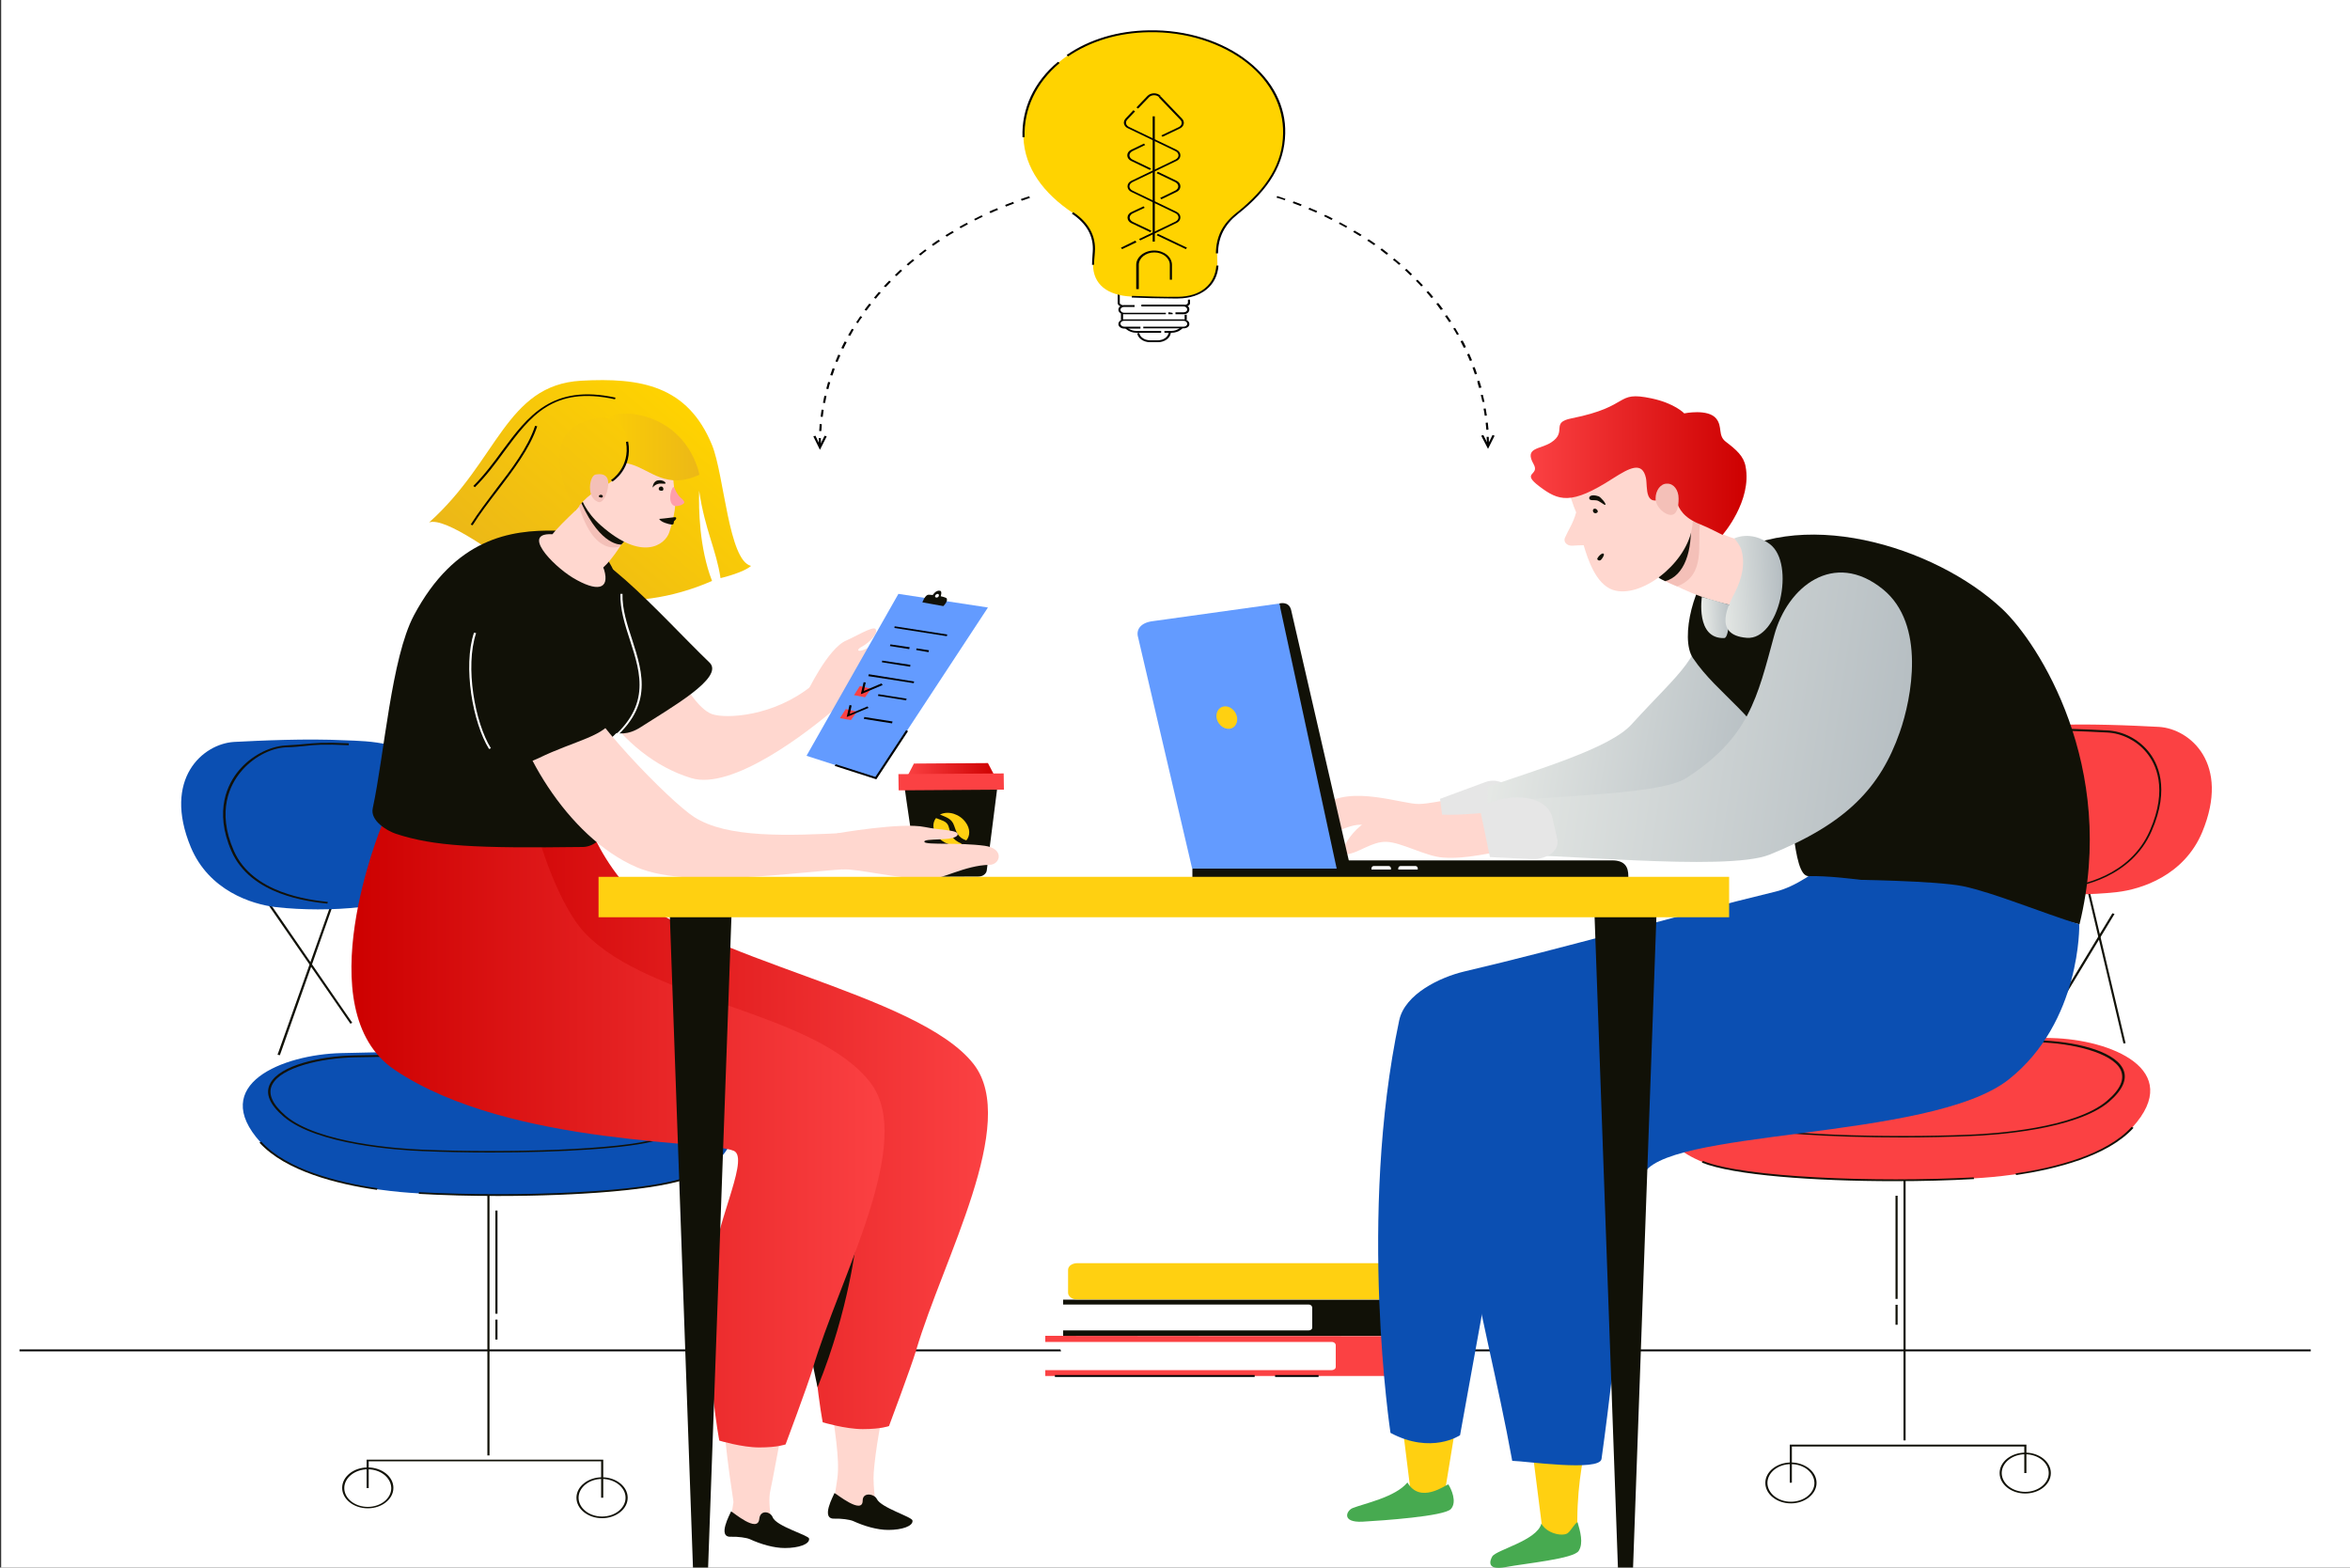 <?xml version="1.0" encoding="utf-8"?>
<!-- Generator: Adobe Illustrator 27.1.0, SVG Export Plug-In . SVG Version: 6.00 Build 0)  -->
<svg version="1.1" id="Capa_1" xmlns="http://www.w3.org/2000/svg" xmlns:xlink="http://www.w3.org/1999/xlink" x="0px" y="0px"
	 viewBox="0 0 1000 667" style="enable-background:new 0 0 1000 667;" xml:space="preserve">
<rect x="0" y="0" width="1000" height="667" fill="#333333" stroke="none"/>
<style type="text/css">
	.st0{fill:#FFFFFF;}
	.st1{fill-rule:evenodd;clip-rule:evenodd;fill:#FFFFFF;}
	.st2{fill-rule:evenodd;clip-rule:evenodd;fill:#111107;}
	.st3{fill-rule:evenodd;clip-rule:evenodd;fill:#FB4143;}
	.st4{fill-rule:evenodd;clip-rule:evenodd;fill:#FFD011;}
	.st5{fill:url(#SVGID_1_);}
	.st6{fill:#111107;}
	.st7{fill:#FB4143;}
	.st8{fill:#FFD011;}
	.st9{fill-rule:evenodd;clip-rule:evenodd;fill:#FFC200;}
	.st10{fill:#47AA50;}
	.st11{fill:#FFD7CF;}
	.st12{fill:#E6E6E6;}
	.st13{fill:url(#SVGID_00000142177744832135384980000010005980348438402212_);}
	.st14{fill:#0B4FB2;}
	.st15{fill:#F4C0B8;}
	.st16{fill:url(#SVGID_00000054967968153510932200000008620200705470951572_);}
	.st17{fill:url(#SVGID_00000106842994701942172060000009259523696709124280_);}
	.st18{fill:url(#SVGID_00000160868604234133608100000005204685253273637296_);}
	.st19{fill:url(#SVGID_00000013152268655457084990000000668518301852424889_);}
	.st20{fill-rule:evenodd;clip-rule:evenodd;fill:#0B4FB2;}
	.st21{fill:url(#SVGID_00000163783447106880549330000002341498836130165672_);}
	.st22{fill:url(#SVGID_00000016786278997653721610000004514417213972352428_);}
	.st23{fill:url(#SVGID_00000046307329819685909920000002112925432061666464_);}
	.st24{fill:#FF9EAB;}
	.st25{fill:url(#SVGID_00000173867503212242268810000007645441991324561284_);}
	.st26{fill:url(#SVGID_00000053516316694624501720000002538993797058630838_);}
	.st27{fill:#639BFF;}
	.st28{fill-rule:evenodd;clip-rule:evenodd;fill:#639BFF;}
	.st29{fill:#FFD300;}
</style>
<rect x="0.5" class="st0" width="1000" height="667"/>
<g>
	<g>
		<rect x="8.3" y="574.2" width="975" height="0.8"/>
	</g>
	<g>
		<path class="st1" d="M590.1,554.2h-134c1.6,2,2.5,4.2,2.5,6.6c0,2.3-0.9,4.6-2.5,6.6h134.1l1.6-1.2v-10.4L590.1,554.2z"/>
		<path class="st2" d="M607.7,553c1.1,0,2,0.3,2.7,0.9c0.6,0.5,1,1.2,1,1.9v9.8c0,0.7-0.4,1.4-1,1.9c-0.7,0.5-1.7,0.9-2.7,0.9
			c-51.8,0-103.5,0-155.3,0v-2.3h104.5c0.4,0,0.8-0.1,1.1-0.4c0.3-0.2,0.4-0.5,0.4-0.9v-8.4c0-0.3-0.2-0.6-0.4-0.9
			c-0.3-0.2-0.6-0.4-1.1-0.4H452.4V553C504.1,553,555.9,553,607.7,553z"/>
		<path class="st1" d="M597,569.8H448.9c1.8,2.2,2.8,4.7,2.8,7.2c0,2.6-1,5-2.8,7.2h148.2l1.8-1.3v-11.5L597,569.8z"/>
		<path class="st3" d="M616.4,568.5c1.2,0,2.3,0.4,3,1c0.7,0.6,1.1,1.3,1.1,2.1v10.8c0,0.8-0.4,1.6-1.1,2.1c-0.8,0.6-1.8,1-3,1
			c-57.2,0-114.4,0-171.6,0V583h121.9c0.5,0,0.9-0.2,1.2-0.4c0.3-0.2,0.5-0.6,0.5-1v-9.2c0-0.4-0.2-0.7-0.5-1
			c-0.3-0.2-0.7-0.4-1.2-0.4H444.8v-2.6C502,568.5,559.2,568.5,616.4,568.5z"/>
		<path class="st4" d="M606.4,537.5c1.1,0,2,0.3,2.7,0.9c0.6,0.5,1,1.2,1,1.9v9.8c0,0.7-0.4,1.4-1,1.9c-0.7,0.5-1.7,0.9-2.7,0.9
			c-53.8,0-94.4,0-148.2,0c-1.1,0-2-0.3-2.7-0.9c-0.6-0.5-1-1.2-1-1.9v-9.8c0-0.7,0.4-1.4,1-1.9c0.7-0.5,1.7-0.9,2.7-0.9
			C512,537.5,552.6,537.5,606.4,537.5z"/>
	</g>
	<g>
		<g>
			
				<linearGradient id="SVGID_1_" gradientUnits="userSpaceOnUse" x1="467.021" y1="313.271" x2="505.46" y2="313.271" gradientTransform="matrix(1 1.370000e-02 -1.370000e-02 1 -77.14 8.221)">
				<stop  offset="0" style="stop-color:#FB4143"/>
				<stop  offset="1" style="stop-color:#CD0000"/>
			</linearGradient>
			<polygon class="st5" points="423.9,331.4 420.4,324.7 388.9,324.9 385.5,331.5 			"/>
			<path class="st6" d="M385,335.5l0.7,5l4.4,30c0.2,1.5,1.8,2.6,3.7,2.6l22.5-0.1c1.9,0,3.4-1.2,3.6-2.6l4.5-35.4L385,335.5z"/>
			<polygon class="st7" points="382.4,336.3 427.2,336 427.1,329.1 382.3,329.4 			"/>
		</g>
		<path class="st8" d="M406,351.3c1,3.1,1.9,5.2,5.2,6.3c1.7-2,1.7-5-0.3-7.7c-2.5-3.5-7.3-5-10.7-3.4c-0.1,0-0.2,0.1-0.2,0.1
			C402.7,347.8,405,348.3,406,351.3z"/>
		<path class="st8" d="M405,355.6c-0.8-1.3-0.9-2.7-1.4-4.1c-0.8-2.2-3.2-2.5-5.3-3.4c-1.6,2-1.5,4.9,0.4,7.5
			c2.5,3.4,7.2,5,10.6,3.4C407.4,358.3,405.9,357.2,405,355.6z"/>
	</g>
	<g>
		<g>
			<rect x="810" y="490.2" class="st6" width="0.9" height="122.7"/>
		</g>
		<g>
			<rect x="806.6" y="555.2" class="st6" width="0.9" height="8.5"/>
		</g>
		<g>
			<rect x="806.6" y="508.8" class="st6" width="0.9" height="43.9"/>
		</g>
		<g>
			<polygon class="st6" points="762.5,630.9 761.6,630.9 761.6,614.7 862.3,614.7 862.3,626.8 861.4,626.8 861.4,615.5 762.5,615.5 
							"/>
		</g>
		<g>
			<path class="st6" d="M762.1,639.7c-6,0-10.9-3.9-10.9-8.7c0-4.8,4.9-8.7,10.9-8.7c6,0,10.9,3.9,10.9,8.7
				C773,635.7,768.1,639.7,762.1,639.7z M762.1,623c-5.5,0-10,3.6-10,8c0,4.4,4.5,8,10,8c5.5,0,10-3.6,10-8
				C772,626.5,767.6,623,762.1,623z"/>
		</g>
		<g>
			<path class="st6" d="M861.8,635.5c-6,0-10.9-3.9-10.9-8.7c0-4.8,4.9-8.7,10.9-8.7c6,0,10.9,3.9,10.9,8.7
				C872.7,631.6,867.8,635.5,861.8,635.5z M861.8,618.8c-5.5,0-10,3.6-10,8c0,4.4,4.5,8,10,8c5.5,0,10-3.6,10-8
				C871.8,622.4,867.3,618.8,861.8,618.8z"/>
		</g>
		<path class="st9" d="M776.3,402.2c-24.8,1.9-49.7,9.5-63.8,21.2c-23.9,19.8-25.6,60.7,5.4,65.9c35.1,5.8,73.7-17.3,81.9-51
			C804,421.1,807.9,399.7,776.3,402.2z"/>
		<path class="st2" d="M787.8,402.2c-24.8,1.9-49.7,9.5-63.8,21.2c-23.9,19.8-25.6,60.7,5.4,65.9c35.1,5.8,73.7-17.3,81.9-51
			C815.5,421.1,819.4,399.7,787.8,402.2z"/>
		<g>
			<polygon class="st6" points="873.3,432.7 872.4,432.3 898.9,388.6 899.8,388.9 			"/>
		</g>
		<g>
			<polygon class="st6" points="903.6,444 881.7,351.2 882.6,351.1 904.5,443.9 			"/>
		</g>
		<path class="st3" d="M718.7,451.8c-12.5,7.8-14,18.4-12.4,24.8c2.2,8.5,9,14.1,18.1,17.8c17.7,7.2,74.1,9.2,115.5,7
			c19.6-1,53.3-6,67.5-21.7c22.4-24.7-9.5-37.4-34.3-38c-21.2-0.5-57.3-1.3-87.6-0.6C766,441.5,735.3,441.5,718.7,451.8z"/>
		<g>
			<path class="st6" d="M857.9,500l-0.2-0.7c16.5-2.4,38.5-7.8,49.4-19.8l0.8,0.4C896.8,492.1,874.6,497.5,857.9,500z"/>
		</g>
		<g>
			<path class="st6" d="M806.3,502.6c-34.2,0-68.8-2.5-82.1-7.9l0.4-0.7c17.6,7.1,73.5,9.2,115.3,7l0.1,0.7
				C829.4,502.3,817.9,502.6,806.3,502.6z"/>
		</g>
		<g>
			<path class="st6" d="M809.5,484c-29.6,0-59.6-1.7-71-5.3c-8.8-2.8-14.2-6.9-16-12.2c-1.7-4.9,0.3-12,10.9-17
				c13.7-6.6,38.8-7,55.4-7.2l2.8,0c19.6-0.3,45.1-0.2,75.8,0.4c14.4,0.3,31.8,4.1,35.9,11.9c2.2,4.2,0.2,9-5.8,14.2
				c-14,11.9-48.5,14.2-58.8,14.6C829.4,483.8,819.5,484,809.5,484z M733.8,450.2c-10.1,4.9-12.1,11.5-10.5,16.2
				c1.7,5,6.9,9,15.4,11.7c15.2,4.8,63.7,6.2,99.8,4.7c10.2-0.4,44.4-2.7,58.1-14.4c5.8-4.9,7.7-9.4,5.7-13.4
				c-3.7-7.1-20.5-11.2-35.1-11.5c-30.7-0.6-56.2-0.7-75.8-0.4l-2.8,0C772.2,443.3,747.3,443.7,733.8,450.2L733.8,450.2z"/>
		</g>
		<path class="st3" d="M835.6,321.2c-6.7,9.1-7.5,21.7-6.6,29.2c1.2,10,4.9,16.6,9.7,20.9c9.5,8.5,39.8,10.8,62.1,8.3
			c10.5-1.2,28.6-7.1,36.3-25.5c12.1-29.1-5.1-44-18.4-44.8c-11.4-0.6-30.8-1.5-47.1-0.7C861,309.1,844.6,309.1,835.6,321.2z"/>
		<g>
			<path class="st6" d="M860.9,379.1c-18.5,0-37.2-2.8-44.4-8.9c-5.5-4.6-8.8-11.3-9.9-20c-1-8,0.2-19.5,6.7-27.9
				c8.6-11,24.2-11.6,34.6-12.1l1.7-0.1c12.2-0.5,28-0.3,47.1,0.7c6.6,0.3,13.1,3.6,17.4,8.8c4,4.8,9.5,15.7,1.5,34
				c-8.7,19.9-30.3,23.7-36.7,24.4C873.3,378.7,867.1,379.1,860.9,379.1z M814.2,322.7c-6.4,8.2-7.6,19.5-6.6,27.4
				c1.1,8.5,4.3,15.1,9.6,19.6c9.4,7.9,39.3,10.2,61.7,7.7c6.3-0.7,27.4-4.5,35.9-23.9c7.9-18,2.5-28.6-1.4-33.3
				c-4.1-5-10.4-8.2-16.6-8.5c-19-1-34.9-1.2-47-0.7L848,311C837.2,311.4,822.5,312,814.2,322.7L814.2,322.7z"/>
		</g>
		<path class="st8" d="M592.4,571.2l7.8,63c0,0,14,4.7,14.6,0.9c5.5-33.2,8.7-54.5,8.7-54.5L592.4,571.2z"/>
		<path class="st10" d="M598.9,630.8c-5.1,6.3-18.6,9-23.3,10.9c-2.6,1-5,6.2,4.1,5.8c8.7-0.5,34.9-2.3,37.7-5.4
			c2.7-3,0.2-8.5-1.1-10.5C615.1,631.9,604.3,640.1,598.9,630.8z"/>
		<path class="st11" d="M563.4,342.6c11.3-8.7,33.7-0.3,40.4-0.5c4.2-0.1,8.4-1.2,12.6-1.7c0,4.7,0.1,9.5,0.1,14.2
			c-4.8,0.6-9.5,1.5-14.4,2.1c-7.5-1-17.1-6.4-24.5-5.7c-7.4,0.8-18,9-23.4,5.8C551,354.9,560.6,344.7,563.4,342.6z"/>
		<path class="st12" d="M648.6,358.7c-11.2,0.2-22.4,0.1-33.5,0.1c-0.7-6.3-1.5-12.6-2.3-18.9c6.5-2.4,13-4.8,19.5-7.2
			c4.3-1.5,9.2,0.4,10.2,4.1C644.5,344.1,646.6,351.4,648.6,358.7z"/>
		<g>
			
				<linearGradient id="SVGID_00000131341368034335079230000004842605801684573324_" gradientUnits="userSpaceOnUse" x1="4765.447" y1="85.334" x2="4874.547" y2="85.334" gradientTransform="matrix(0.987 0.162 -0.162 0.987 -4049.682 -558.061)">
				<stop  offset="0" style="stop-color:#E5E8E5"/>
				<stop  offset="1" style="stop-color:#B7BFC3"/>
			</linearGradient>
			<path style="fill:url(#SVGID_00000131341368034335079230000004842605801684573324_);" d="M632.7,353.8
				c24.8-3.4,90.9,2.8,99.5,3.7c10.8-25.1,16.2-38.3,16.8-65.1c-8.8-8.1-13.1-27.1-22.5-34.6c-3.2,23.6-10.3,26.4-32.3,50.5
				c-9.2,10.1-39.6,19-61.1,26.5C633,341.2,632.9,347.5,632.7,353.8z"/>
		</g>
		<path class="st14" d="M792.5,353.1l39.8,6.5c0,0-11.9,56-17.5,71.2c-62.1,7.7-127.1-0.4-156.5,28c-8.9,8.6-14.9,29.8-17.6,44.7
			c-3.3,18.1-19.4,107.2-19.4,107.2s-12.2,8.3-29.6-1c0,0-14-92,3.7-175.5c2.4-11.3,17.5-18.4,27.6-20.8
			c43.1-10.1,89.6-23.6,132.5-34C772.3,375.4,792.5,353.1,792.5,353.1z"/>
		<path class="st6" d="M720.4,280c-5.8-8.6,0.9-33.4,9.8-40.1c34.2-25.7,93.2-7.7,121.9,19.3c15.3,14.4,49.2,66.9,32.8,134.1
			c0,0-83.7-21.2-115.3-20.5c-7.3,0.1-6.3-33.7-11-44.7C748.4,304.4,731.1,295.9,720.4,280z"/>
		<path class="st11" d="M741.5,258.3c-25.1-3.4-46-19.7-46-19.7l19.3-21.2c0,0,15.1,11.5,35.8,15
			C764.5,234.7,755.4,260.1,741.5,258.3z"/>
		<path class="st15" d="M723.4,223c-10-6.3-8.5-5.7-8.5-5.7l-9.1,28.4c0,0,3.5,2.2,7.9,3.8C726.1,244.7,722.2,231.5,723.4,223z"/>
		<path class="st6" d="M719.4,221.2c-10-6.3-12.2-5.1-12.2-5.1l-1.4,29.6c0,0,0,0.3,2.8,1.6C716.8,245,720.3,234.5,719.4,221.2z"/>
		<path class="st11" d="M670.7,218c-1.3,4.8-3.2,7.2-4.8,10.9c-0.7,1.7,0.9,3.4,3.1,3.3c1.6-0.1,3.3-0.2,4.9-0.2
			c1.7,5.7,5.1,16.5,12.4,19c11.6,3.9,30.7-10.6,33.6-25.7c2.7-14.3-6.6-28.1-9.8-36.3c-15.3-5.1-31.5-7.6-42.5,4.4
			C663.4,197.8,668.6,213.2,670.7,218z"/>
		
			<linearGradient id="SVGID_00000114753608564704274090000009130030594263986064_" gradientUnits="userSpaceOnUse" x1="651.315" y1="198.043" x2="743.211" y2="198.043">
			<stop  offset="0" style="stop-color:#FB4143"/>
			<stop  offset="1" style="stop-color:#CD0000"/>
		</linearGradient>
		<path style="fill:url(#SVGID_00000114753608564704274090000009130030594263986064_);" d="M742.8,198.5c-0.8-4.4-3.9-7.1-8.5-10.6
			c-3.4-2.7-1.2-6.3-4-9.8c-3.5-4.3-13.6-2.2-13.6-2.2s-4-4.3-14-6.4c-15.7-3.3-8.3,3.4-33.9,8.5c-9.3,1.8-1.6,5.7-8.8,10.3
			c-4.7,3-11.5,2-7.4,9.2c2.8,5-5.7,3.3,2.5,9.5c8.1,6.1,13.4,8.1,31.2-3.4c7.1-4.5,12.5-7.5,14.1-0.2c0.8,3.9-1,13.5,8.7,7.8
			c6.9-4,0,6.3,14.4,11.9c2.8,1.1,9.5,4.5,9.5,4.5S745.6,213.2,742.8,198.5z"/>
		
			<linearGradient id="SVGID_00000017514703371248740510000005110219437428314545_" gradientUnits="userSpaceOnUse" x1="3764.214" y1="294.946" x2="3776.111" y2="294.946" gradientTransform="matrix(0.999 -4.820000e-02 4.820000e-02 0.999 -3049.767 149.771)">
			<stop  offset="0" style="stop-color:#E5E8E5"/>
			<stop  offset="1" style="stop-color:#B7BFC3"/>
		</linearGradient>
		<path style="fill:url(#SVGID_00000017514703371248740510000005110219437428314545_);" d="M733.7,271.5c2.6-0.1,2.1-14.2,2.1-14.2
			l-11.6-3.3C724.2,253.9,721.4,271.9,733.7,271.5z"/>
		
			<linearGradient id="SVGID_00000003809031354900827100000009305460106787657377_" gradientUnits="userSpaceOnUse" x1="3715.264" y1="-243.496" x2="3740.597" y2="-243.496" gradientTransform="matrix(1 -3.900000e-02 6.140000e-02 1.081 -2967.995 658.184)">
			<stop  offset="0" style="stop-color:#E5E8E5"/>
			<stop  offset="1" style="stop-color:#B7BFC3"/>
		</linearGradient>
		<path style="fill:url(#SVGID_00000003809031354900827100000009305460106787657377_);" d="M743.3,271.4
			c13.8,1.1,20.9-31.6,9.8-39.9c-8.1-6-15.1-2.4-15.1-2.4s2.2,2.5,2.9,4.5c1.9,6.2,0.3,12.7-2.6,18.4
			C736,256.5,728.2,270.2,743.3,271.4z"/>
		<path class="st15" d="M714.3,212.1c0,3.5-0.6,7-3.3,7c-2.7,0-6.5-3.5-6.5-7c0-3.5,2.2-6.4,4.9-6.3
			C712.2,205.7,714.3,208.5,714.3,212.1z"/>
		<path class="st6" d="M676.3,212.2c-0.3-0.9,0.8-2.1,4-1c0.8,0.3,3.4,3.2,2.8,3.6c-0.4,0.3-2.5-1.8-3.8-1.9
			C678,212.7,676.6,213.1,676.3,212.2z"/>
		<path class="st6" d="M678,217.9c-0.3-0.6-0.2-1.2,0.3-1.4c0.5-0.2,1.2,0.1,1.5,0.7s0,0.9-0.5,1.1
			C678.9,218.5,678.4,218.4,678,217.9z"/>
		<path class="st6" d="M679.7,238c-0.3-0.6,2.3-3.4,2.8-2.2c0.2,0.6-1,2.4-1.5,2.6C680.5,238.6,680.1,238.5,679.7,238z"/>
		<path class="st8" d="M648.6,589.7l8.1,64c0,0,14.7,2.9,14.6-1c-1.3-33.5,9.9-57.8,9.9-57.8L648.6,589.7z"/>
		<path class="st10" d="M666.9,652.5c-2.3,1.3-8.7,0-11-4.2c-1.8,7.2-19.3,11.2-20.9,14c-0.7,1.2-3.1,6.2,5.8,4.5
			c8.5-1.6,28.9-3.5,31-6.9c2.1-3.3,0.6-8.4-0.5-12.2C670,648.2,668.4,651.6,666.9,652.5z"/>
		<path class="st11" d="M594.6,345.2c9.2-0.1,15.1,1.5,21.8,1.5c8.9,0,20.9-1.4,29.7-2.2c0.6,4.6-1.7,12.4-1.1,16.9
			c-10.4,1.1-20.5,4.3-31,3.5c-7.2-0.5-17.5-6.4-23.9-6.7c-6.3-0.3-12.2,5-17.2,5.3C567.9,363.9,578.2,345.4,594.6,345.2z"/>
		
			<linearGradient id="SVGID_00000107557488160183986750000006901200478579302318_" gradientUnits="userSpaceOnUse" x1="4699.618" y1="57.74" x2="4869.555" y2="57.74" gradientTransform="matrix(0.989 0.146 -0.146 0.989 -3999.852 -449.764)">
			<stop  offset="0" style="stop-color:#E5E8E5"/>
			<stop  offset="1" style="stop-color:#B7BFC3"/>
		</linearGradient>
		<path style="fill:url(#SVGID_00000107557488160183986750000006901200478579302318_);" d="M636.8,363.9c21-1.3,97.5,7.2,116.1-0.2
			c33.1-13.3,47.3-28.8,55.5-52.1c5.1-14.5,11.2-46-7.2-60.9c-20.8-16.8-40.6-1.1-46.2,19.6c-7.3,26.8-10.7,43.4-37.3,60.7
			c-12.4,8.1-66.2,7.2-83.9,11.3C634.6,349.6,635.8,356.7,636.8,363.9z"/>
		<path class="st12" d="M652.2,365.5c-6.1-0.2-12.2-0.5-18.2-0.8c-1.5-7.4-3-14.8-4.6-22.1c2.9-0.7,5.8-1.5,8.7-2.3
			c10.4-2.7,21.1,0.1,22.6,8.1c0.4,2.2,1.6,6.6,2,8.9C663.6,361.8,658.5,365.7,652.2,365.5z"/>
		<path class="st14" d="M786.9,374.3c0,0,36.8,0.4,48.5,2.8c12.9,2.7,33.5,11.3,49.4,16.2c0,0,0.9,41.5-30,66
			c-33.3,26.4-149.3,20.7-155.8,41.3c-7.3,22.8-10.4,69.4-17.5,120.2c-0.8,5.5-32.4,0.9-38,0.8c-11.9-65.9-36-137.2-12.7-167
			c16.3-20.9,93.4-50.9,128.8-61.8C768,390.3,786.9,374.3,786.9,374.3z"/>
	</g>
	<g>
		<g>
			<g>
				<rect x="207.4" y="496.6" class="st6" width="0.9" height="122.7"/>
			</g>
			<g>
				<rect x="210.8" y="561.5" class="st6" width="0.9" height="8.5"/>
			</g>
			<g>
				<rect x="210.8" y="515.1" class="st6" width="0.9" height="43.9"/>
			</g>
			<g>
				<polygon class="st6" points="256.7,637.3 255.8,637.3 255.8,621.8 156.9,621.8 156.9,633.2 156,633.2 156,621.1 256.7,621.1 
									"/>
			</g>
			<g>
				<path class="st6" d="M256.2,646c-6,0-10.9-3.9-10.9-8.7c0-4.8,4.9-8.7,10.9-8.7c6,0,10.9,3.9,10.9,8.7
					C267.1,642.1,262.2,646,256.2,646z M256.2,629.3c-5.5,0-10,3.6-10,8c0,4.4,4.5,8,10,8c5.5,0,10-3.6,10-8
					C266.2,632.9,261.7,629.3,256.2,629.3z"/>
			</g>
			<g>
				<path class="st6" d="M156.5,641.8c-6,0-10.9-3.9-10.9-8.7c0-4.8,4.9-8.7,10.9-8.7c6,0,10.9,3.9,10.9,8.7
					C167.4,637.9,162.5,641.8,156.5,641.8z M156.5,625.2c-5.5,0-10,3.6-10,8c0,4.4,4.5,8,10,8c5.5,0,10-3.6,10-8
					C166.4,628.7,161.9,625.2,156.5,625.2z"/>
			</g>
			<g>
				<polygon class="st6" points="149.1,435.6 98.5,362.3 99.4,361.9 149.9,435.2 				"/>
			</g>
			<g>
				<polygon class="st6" points="119.1,449 118.1,448.8 145,373 145.9,373.2 				"/>
			</g>
			<path class="st20" d="M299.6,458.2c12.5,7.8,14,18.4,12.4,24.8c-2.2,8.5-9,14.1-18.1,17.8c-17.7,7.2-74.1,9.2-115.5,7
				c-19.6-1-53.3-6-67.5-21.7c-22.4-24.7,9.5-37.4,34.3-38c21.2-0.5,57.3-1.3,87.6-0.6C252.3,447.8,282.9,447.9,299.6,458.2z"/>
			<g>
				<path class="st6" d="M160.4,506.3c-16.7-2.4-38.9-7.9-50-20.1l0.8-0.4c10.9,12,32.9,17.4,49.4,19.8L160.4,506.3z"/>
			</g>
			<g>
				<path class="st6" d="M211.9,508.9c-11.6,0-23.1-0.3-33.7-0.9l0.1-0.7c41.8,2.2,97.7,0.2,115.3-7l0.4,0.7
					C280.8,506.4,246.1,508.9,211.9,508.9z"/>
			</g>
			<g>
				<path class="st6" d="M208.8,490.4c-10,0-20-0.2-29.2-0.6c-10.2-0.4-44.8-2.7-58.8-14.6c-6.1-5.2-8.1-9.9-5.8-14.2
					c4.1-7.8,21.5-11.6,35.9-11.9c30.7-0.6,56.2-0.7,75.8-0.4l2.8,0c16.6,0.2,41.6,0.6,55.4,7.2c10.6,5.1,12.6,12.1,10.9,17
					c-1.8,5.3-7.2,9.4-16,12.2C268.4,488.7,238.4,490.4,208.8,490.4z M204.5,449.3c-15.5,0-33.4,0.2-53.5,0.6
					c-14.6,0.3-31.3,4.3-35.1,11.5c-2.1,3.9-0.1,8.4,5.7,13.4c13.8,11.7,48,14,58.1,14.4c36.2,1.5,84.6,0.1,99.8-4.7
					c8.5-2.7,13.7-6.6,15.4-11.7c1.6-4.6-0.4-11.3-10.5-16.2c-13.5-6.5-38.4-6.8-54.9-7.1l-2.8,0C220,449.3,212.6,449.3,204.5,449.3
					z"/>
			</g>
			<path class="st20" d="M182.7,327.6c6.7,9.1,7.5,21.7,6.6,29.2c-1.2,10-4.9,16.6-9.7,20.9c-9.5,8.5-39.8,10.8-62.1,8.3
				c-10.5-1.2-28.6-7.1-36.3-25.5c-12.1-29.1,5.1-44,18.4-44.8c11.4-0.6,30.8-1.5,47.1-0.7C157.3,315.4,173.7,315.5,182.7,327.6z"/>
			<g>
				<path class="st6" d="M139.3,384.5c-8.1-0.9-32.6-3.6-40.8-22.3c-7.6-17.4-1.4-28.9,3-34.2c5.1-6.2,13-10.4,20-10.8
					c3.7-0.2,6.1-0.4,8.2-0.6c4.5-0.4,7.7-0.8,18.7-0.3l0,0.8c-10.9-0.5-14.1-0.2-18.5,0.3c-2.1,0.2-4.6,0.5-8.3,0.6
					c-6.7,0.3-14.3,4.5-19.2,10.5c-4.3,5.2-10.4,16.4-2.9,33.5c8,18.2,32.1,20.9,40,21.8L139.3,384.5z"/>
			</g>
		</g>
		<g>
			<path class="st11" d="M371.8,626.5c1.5-18.7,8.6-49.9,18-80.4c-9.5,2.6-24.4,3-33.9,0.6c-0.7,0.1-1.4,0.2-2,0.4
				c-7.7,29.5,4.8,65.2,2.4,82.1c-0.6,4-1.6,10.6-1.6,10.6l18.6,4.6C373.2,644.3,371.3,632.7,371.8,626.5z"/>
			<path class="st6" d="M355.1,635.3c0.7,0.2,12,9.5,12,3.2c0-3.7,4.9-2.9,6-0.7c1.8,3.8,15,7.6,15.2,9.2c0.3,2.4-4.5,4-10.3,4
				c-4.7,0-10.2-1.6-15-3.8c-1.4-0.6-5-1.1-7.9-1C349,646.5,354.7,636.4,355.1,635.3z"/>
			
				<linearGradient id="SVGID_00000110468564515067446400000005126046776272544949_" gradientUnits="userSpaceOnUse" x1="14348.675" y1="475.912" x2="14575.536" y2="475.912" gradientTransform="matrix(-1 0 0 1 14769.067 0)">
				<stop  offset="0" style="stop-color:#FB4143"/>
				<stop  offset="1" style="stop-color:#CD0000"/>
			</linearGradient>
			<path style="fill:url(#SVGID_00000110468564515067446400000005126046776272544949_);" d="M378.3,606.8c0,0-3.3,1.3-11.2,1.3
				c-7.4,0-17-2.9-17-2.9s-6.2-31.1-3.6-70.1c1.4-21.2,15.7-48,10.4-52.8c-5.6-5.1-95.4-1.5-145-34.9
				c-37.8-25.5-5.5-103.8-5.5-103.8l44.9,9.1c0,0,5.5,14.2,17.1,26.3c28,29.2,122.4,43.3,146,73.9c19.3,25.1-13,82.5-24.6,121.8
				C387.7,581.7,378.3,606.8,378.3,606.8z"/>
			<path class="st6" d="M342.6,557.4c-0.1-12.1,13-20.9,21.8-29.6c0,0-2.9,29-16.5,62.5C347.9,590.3,342.7,567.1,342.6,557.4z"/>
			<path class="st11" d="M327.8,634.3c2-8.8,8.6-49.9,18-80.4c-9.5,2.6-24.4,3-33.9,0.6c-0.7,0.1-1.4,0.2-2,0.4
				c-7.7,29.5,2.4,83.3,2.2,84.3c-0.5,2.8-1,6.7-1,6.7s5.7,7.2,8.9,8c2.3,0.6,9.2-1.7,9.2-1.7S326.4,640.4,327.8,634.3z"/>
			<path class="st6" d="M311.1,643.1c0.7,0.2,11.4,9.5,12,3.2c0.4-4,4.7-3.2,5.7-0.7c1.5,3.9,15.3,7.6,15.5,9.1
				c0.3,2.4-4.5,4-10.3,4c-4.7,0-10.2-1.6-15-3.8c-1.4-0.6-5-1.1-7.9-1C305,654.3,310.7,644.2,311.1,643.1z"/>
			
				<linearGradient id="SVGID_00000003817575942499274530000016778512325562829196_" gradientUnits="userSpaceOnUse" x1="14392.68" y1="483.709" x2="14619.541" y2="483.709" gradientTransform="matrix(-1 0 0 1 14769.067 0)">
				<stop  offset="0" style="stop-color:#FB4143"/>
				<stop  offset="1" style="stop-color:#CD0000"/>
			</linearGradient>
			<path style="fill:url(#SVGID_00000003817575942499274530000016778512325562829196_);" d="M334.3,614.6c0,0-3.3,1.3-11.2,1.3
				c-7.4,0-17-2.9-17-2.9s-6.2-31.1-3.6-70.1c1.4-21.2,15.7-48,10.4-52.8c-5.6-5.1-95.4-1.5-145-34.9
				c-37.8-25.5-5.5-103.8-5.5-103.8s13.3,3.1,34.4,5.3c25.8,2.7,32.6,0.4,32.6,0.4s8.1,28,19.6,40c28,29.2,97.8,33,121.4,63.6
				c19.3,25.1-13,82.5-24.6,121.8C343.7,589.5,334.3,614.6,334.3,614.6z"/>
			
				<linearGradient id="SVGID_00000120546215699054303240000011167475838482452626_" gradientUnits="userSpaceOnUse" x1="297.436" y1="175.899" x2="228.329" y2="256.674">
				<stop  offset="0" style="stop-color:#FFD300"/>
				<stop  offset="1" style="stop-color:#ECB817"/>
			</linearGradient>
			<path style="fill:url(#SVGID_00000120546215699054303240000011167475838482452626_);" d="M222.7,244.1
				c13.1,9.2,44.6,18.7,80.3,3.1c-5.5-14.2-5.7-30.9-5.5-38.4c2.5,16.8,7.3,25.1,9.1,37.2c1.7-0.4,9.9-2.5,13-5.2
				c-9.6-2.2-11.4-38.6-16.6-51.4c-10.4-25.4-30.4-28.8-55.8-27.4c-32,1.9-35.2,34-64.6,60.3C189.6,219.8,212.3,236.8,222.7,244.1z"
				/>
			<path class="st11" d="M345.4,291.8c-16.2,13.1-36.3,14.1-42.3,12.1c-12-4.1-26.8-43.7-26.8-43.7s-44.7-14.6-39.5,2.1
				c7.8,25.2,25.8,59.2,57.4,68.8c17.2,5.2,48.8-18.7,63.3-31.4C357.5,299.8,358.5,281.1,345.4,291.8z"/>
			<path class="st11" d="M354.9,301.5c2-1.5,15.7-10,22.4-17.9c3.4-4,7.5-10.8,7.7-14.1c0.2-2.7-2-4.8-4.4-2.6
				c-13.8,13-18,10.4-13.9,8.3c3.3-1.7,7.6-6.3,5.7-7.7c-1.3-0.9-8.7,3.5-12.2,5c-8,3.3-17.1,22.8-17.1,22.8L354.9,301.5z"/>
			<path class="st6" d="M301.9,281.9c-20.6-19.8-52.7-57.3-65.5-48.9c-12.7,8.3-1.8,44.8,13.9,69.6c4,6.4,12,13.4,22.2,6.9
				C285.5,301.1,308.5,288.2,301.9,281.9z"/>
			<g>
				<path d="M202.1,207.3l-0.7-0.5c4.7-4.7,8.6-9.9,12.3-15c10.9-14.7,21.2-28.5,48.2-22.6l-0.2,0.7c-26.4-5.8-36,7.2-47.2,22.3
					C210.8,197.3,206.9,202.5,202.1,207.3z"/>
			</g>
			<g>
				<path d="M201.1,223.5l-0.8-0.3c3.1-4.9,6.9-9.9,10.6-14.8c6.7-8.7,13.7-17.8,16.8-27.2l0.9,0.2c-3.2,9.5-10.2,18.6-16.9,27.4
					C208,213.6,204.2,218.6,201.1,223.5z"/>
			</g>
			<path class="st6" d="M257.7,316.6c-4.6,5.2-0.6,22.7,0,34.9c0.2,4.1-4.6,8.8-9.6,8.9c-45.8,0.6-63.4-0.3-79.6-5.6
				c-3.9-1.3-11-5.6-9.9-10.8c5-23.3,7.9-63.9,17.5-82.1c17.5-32.9,41.1-36.5,60.3-36.1c21.8,0.4,27.8,22,29.8,34.1
				c2.8,16.6,7.2,29.1,5.7,36.4C269.8,306.4,262,311.7,257.7,316.6z"/>
			<path class="st11" d="M235.8,227.4c6.9,0.6,19.7,9.8,21.3,15.1c2.4,8.3-2.9,9.6-13.4,3.3C234.9,240.4,221.2,226,235.8,227.4z"/>
			<path class="st11" d="M244.7,217.4c6-5.9,11.5-17,11.5-17l14.9,18.8c0,0-10.5,23.6-20,25.6c-3.8,0.8-20.9-10.7-16.5-16.8
				C236.5,225.2,241.7,220.3,244.7,217.4z"/>
			<path class="st15" d="M250.5,209.7c4.9,6.5,10.8,12.3,18.4,16.8c-2.5,2.7-5.3,6-5.3,6s-10.8,4.9-17.4-17.7
				C245.5,212.4,247.3,213,250.5,209.7z"/>
			<path class="st6" d="M258.8,215.4c3.3,3.9,6.7,7.7,10.9,10.8c-1.9,1.8-5.3,5.5-5.3,5.5s-8.6,1-17-17.6
				C246.7,212.6,257.4,214.8,258.8,215.4z"/>
			<path class="st11" d="M286.1,201.2c-0.5-2.9-2.8-11.4-2.8-11.4s-6.1,1.5-12.7,4.7c-8,3.9-16.7,5.2-18.7,5.5c-1.7,0.2-3,0.1-3.5,0
				c-3.5-0.7-5.2,12.5,7.2,23.5c17.6,15.6,27.4,8.4,29.2,3c1.3-3.9,2.5-8.9,2.5-11.8C287.2,211.3,286.7,204.6,286.1,201.2z"/>
			<path class="st24" d="M286.9,207.5c-0.7-1.8-3.4,6.1-0.1,7.7c1.2,0.6,5-0.6,4.3-1.8C290.3,211.8,288.9,212.2,286.9,207.5z"/>
			<path class="st6" d="M286.8,220.1c1.1-0.2,1.4,0.5,0.1,1.6c-0.4,0.3,0.2,1.6-1.1,1.5c-1.2-0.1-4.6-1-5.3-2.4
				C280.5,220.8,284,220.5,286.8,220.1z"/>
			<path class="st6" d="M283,205.8c-0.9,0.1-1.5-0.1-2.5,0c-1.9,0.3-2.8,1.7-2.8,1.7s0.1-2.8,2.3-3.1
				C282.4,204,283.8,205.7,283,205.8z"/>
			<path class="st6" d="M280.3,208c0-0.6,0.5-1,1.1-1c0.5,0,0.9,0.5,0.9,1.1c0,0.6-0.4,0.8-1,0.7C280.7,208.8,280.3,208.5,280.3,208
				z"/>
			
				<linearGradient id="SVGID_00000023990513736691292230000005095185375042754983_" gradientUnits="userSpaceOnUse" x1="247.378" y1="190.251" x2="297.566" y2="190.251">
				<stop  offset="0" style="stop-color:#FFD300"/>
				<stop  offset="1" style="stop-color:#ECB817"/>
			</linearGradient>
			<path style="fill:url(#SVGID_00000023990513736691292230000005095185375042754983_);" d="M271.1,176.4
				c-10.3-2-27.2,3.8-23.1,13.4c2.9,6.7,11.6,5.2,20.6,7.8c8.3,2.4,15,10.9,29,4.4C297.6,202.1,294.2,180.9,271.1,176.4z"/>
			
				<linearGradient id="SVGID_00000155850636119215911380000000032564306971334584_" gradientUnits="userSpaceOnUse" x1="284.966" y1="155.08" x2="213.153" y2="239.018">
				<stop  offset="0" style="stop-color:#FFD300"/>
				<stop  offset="1" style="stop-color:#ECB817"/>
			</linearGradient>
			<path style="fill:url(#SVGID_00000155850636119215911380000000032564306971334584_);" d="M253.9,178c12.1-2,14.5,8.1,12.2,17.4
				c-3.2,13.4-12.2,8.9-21.3,22C244.8,217.4,224.8,182.7,253.9,178z"/>
			<g>
				<path d="M260.6,204.9l-0.6-0.6c0.1-0.1,8.3-5.3,6.4-16.3l0.9-0.1C269.4,199.4,260.7,204.9,260.6,204.9z"/>
			</g>
			<path class="st15" d="M258.8,206.5c0.3-3.3-1.1-5.3-5.3-4.6c-2.8,0.5-4.1,10,1.1,11.7C256.5,214.3,258.5,210.3,258.8,206.5z"/>
			<path class="st6" d="M254.9,210.9c0.2-0.3,0.8-0.5,1.2-0.3c0.4,0.2,0.6,0.6,0.3,0.9c-0.2,0.3-0.6,0.3-1,0.1
				C255,211.6,254.6,211.3,254.9,210.9z"/>
			<g>
				<path class="st0" d="M258,316.9l-0.6-0.5c20.1-15,15.3-29.7,10.7-43.9c-2.1-6.5-4.3-13.2-4.1-19.8l0.9,0
					c-0.2,6.5,2,13.1,4.1,19.5C273.6,286.6,278.5,301.5,258,316.9z"/>
			</g>
			<g>
				<path class="st11" d="M419.1,359.9c-11.1-1.5-24.9-0.3-25.7-1.6c-1.1-1.9,13.1-0.1,14.1-3.1c0.7-2.1-7.3-1.9-14-3.3
					c-10-2.1-37.3,2.7-37.3,2.7l2.1,15.3c6.3-0.3,22.8,3.8,36.5,4.3c5.8,0.2,15.7-6,26.2-6.2C425.7,368,427.6,361.1,419.1,359.9z"/>
				<path class="st11" d="M362,354.3c-27.1,1.4-52.6,2.4-66.7-6.7c-10.2-6.6-46.7-43.7-50.7-58.4c-4.5-16.8-30.5-15.5-28.8,1.7
					c2.6,25.8,25.4,65.3,55.1,78.1c24.1,10.4,76.9,0.2,98.5,0.5C369.3,369.5,380.7,353.4,362,354.3z"/>
				<path class="st6" d="M261,305.3c4.9-13.7-33.1-61.2-47.5-54.6c-14.3,6.5-16.6,38.8-6.2,65.3c2.7,6.8,9.4,12.6,21.9,6.6
					C244.5,315.1,258.2,313.2,261,305.3z"/>
				<g>
					<path class="st0" d="M208.1,318.7c-6.9-11.1-11.2-35.1-6.4-49.5l0.9,0.2c-4.8,14.3-0.5,38.1,6.3,49L208.1,318.7z"/>
				</g>
			</g>
		</g>
		<polygon class="st27" points="343.2,321.6 382.3,252.7 420.4,258.5 372.7,331.1 		"/>
		<path class="st6" d="M402.9,254.7c-0.2-0.5-2.6-1-2.6-1s0.7-2-0.2-2.3c-1.8-0.5-3.2,1.8-3.2,1.8s-1.9-0.3-2.3,0
			c-1.2,0.6-2.1,3.1-2.1,3.1l8.9,1.6C401.3,258,403.4,256.1,402.9,254.7z M399.4,253.8c-0.3,0.4-0.8,0.6-1.2,0.4
			c-0.4-0.2-0.4-0.6-0.1-1c0.3-0.4,0.8-0.6,1.2-0.4C399.6,253,399.6,253.4,399.4,253.8z"/>
		<g>
			<polygon points="402.9,270.7 380.6,267.2 380.7,266.5 403.1,270 			"/>
		</g>
		<g>
			<polygon points="386.9,276.2 378.7,274.9 378.9,274.2 387.1,275.4 			"/>
		</g>
		<g>
			<polygon points="395.1,277.5 389.9,276.6 390,275.9 395.3,276.7 			"/>
		</g>
		<g>
			<polygon points="387.3,283.7 375.3,281.8 375.4,281.1 387.4,282.9 			"/>
		</g>
		<g>
			<polygon points="385.6,298 373.6,296.1 373.8,295.4 385.8,297.3 			"/>
		</g>
		<g>
			<polygon points="379.6,307.8 367.6,305.9 367.8,305.1 379.8,307 			"/>
		</g>
		<g>
			<polygon points="388.8,290.7 369.5,287.7 369.7,286.9 389,290 			"/>
		</g>
		<g>
			<polygon points="372.9,331.6 355.2,325.9 355.6,325.2 372.5,330.6 385.6,310.7 386.4,311.1 			"/>
		</g>
		<polygon class="st7" points="363.4,295.8 365.9,291.9 370.7,293.1 368.1,296.7 		"/>
		<g>
			<polygon points="366.3,295.4 367.5,290.3 368.4,290.4 367.6,294 375.1,290.8 375.6,291.5 			"/>
		</g>
		<polygon class="st7" points="357.4,305.6 359.9,301.7 364.7,302.8 362.1,306.4 		"/>
		<g>
			<polygon points="360.3,305.1 361.5,300 362.4,300.2 361.6,303.8 369.1,300.6 369.6,301.2 			"/>
		</g>
	</g>
	<g>
		<path class="st2" d="M507.4,374.4h185.5v-1.7c0-3.6-1.3-6.6-6.9-6.6H513.2l-5.8,3.6V374.4z"/>
		<path class="st2" d="M544.4,256.8c0,0,4-1.2,5,2.7l26,112.9l-18.9-1.7L544.4,256.8z"/>
		<path class="st28" d="M490.6,264.3l53.8-7.5l24.4,112.8h-61.5l-23-98.4C483.3,267.8,485.5,264.9,490.6,264.3z"/>
		<path class="st1" d="M583.5,370h8.4v-0.5c0-0.6-0.5-1-1-1h-6.3c-0.6,0-1,0.5-1,1V370L583.5,370z M594.9,370h8.4v-0.5
			c0-0.6-0.5-1-1-1h-6.3c-0.6,0-1,0.5-1,1V370z"/>
		<path class="st4" d="M523.3,310.1c2.3-0.3,3.7-2.8,3-5.4c-0.7-2.6-3.2-4.5-5.5-4.1c-2.3,0.3-3.7,2.8-3,5.4
			C518.5,308.5,520.9,310.4,523.3,310.1z"/>
	</g>
	<g>
		<g>
			<polygon class="st2" points="678.5,388.8 704.9,388.8 694.9,667.6 688.5,667.6 			"/>
			<polygon class="st2" points="285,388.8 311.3,388.8 301.3,667.6 294.9,667.6 			"/>
		</g>
		<rect x="254.7" y="373.1" class="st4" width="481.1" height="17.2"/>
	</g>
	<g>
		<g>
			<path d="M632.7,188.9c0-1,0-2-0.1-3l0.9,0c0,1,0.1,2,0.1,3L632.7,188.9z M632.5,182.9c-0.1-1-0.2-2-0.3-3l0.9-0.1
				c0.1,1,0.2,2,0.3,3L632.5,182.9z M631.8,176.9c-0.1-1-0.3-2-0.5-3l0.9-0.1c0.2,1,0.3,2,0.5,3L631.8,176.9z M630.8,171
				c-0.2-1-0.4-2-0.7-2.9l0.9-0.1c0.2,1,0.5,2,0.7,3L630.8,171z M629.4,165.1c-0.3-1-0.6-1.9-0.8-2.9l0.9-0.2c0.3,1,0.6,2,0.9,2.9
				L629.4,165.1z M627.6,159.3c-0.3-1-0.7-1.9-1-2.9l0.9-0.2c0.4,1,0.7,1.9,1,2.9L627.6,159.3z M625.5,153.6
				c-0.4-0.9-0.8-1.9-1.2-2.8l0.9-0.3c0.4,0.9,0.8,1.9,1.2,2.8L625.5,153.6z M622.9,148c-0.5-0.9-0.9-1.8-1.4-2.8l0.9-0.3
				c0.5,0.9,1,1.8,1.4,2.8L622.9,148z M620,142.5c-0.5-0.9-1-1.8-1.6-2.7l0.8-0.3c0.5,0.9,1.1,1.8,1.6,2.7L620,142.5z M616.7,137.1
				c-0.6-0.9-1.2-1.8-1.8-2.6l0.8-0.4c0.6,0.9,1.2,1.8,1.8,2.6L616.7,137.1z M613.1,131.9c-0.6-0.9-1.3-1.7-1.9-2.6l0.8-0.4
				c0.7,0.8,1.3,1.7,2,2.6L613.1,131.9z M609.1,126.8c-0.7-0.8-1.4-1.7-2.1-2.5l0.8-0.4c0.7,0.8,1.4,1.6,2.1,2.5L609.1,126.8z
				 M604.8,121.9c-0.7-0.8-1.5-1.6-2.3-2.4l0.7-0.5c0.8,0.8,1.5,1.6,2.3,2.4L604.8,121.9z M600.2,117.2c-0.8-0.8-1.6-1.5-2.4-2.3
				l0.7-0.5c0.8,0.8,1.6,1.5,2.4,2.3L600.2,117.2z M595.3,112.7c-0.8-0.7-1.7-1.5-2.6-2.2l0.7-0.5c0.9,0.7,1.7,1.5,2.6,2.2
				L595.3,112.7z M590.1,108.4c-0.9-0.7-1.8-1.4-2.7-2.1l0.6-0.6c0.9,0.7,1.8,1.4,2.7,2.1L590.1,108.4z M584.6,104.3
				c-0.9-0.7-1.9-1.3-2.8-1.9l0.6-0.6c1,0.6,1.9,1.3,2.9,2L584.6,104.3z M578.8,100.5c-1-0.6-2-1.2-3-1.8l0.6-0.6c1,0.6,2,1.2,3,1.8
				L578.8,100.5z M572.8,96.9c-1-0.6-2-1.1-3.1-1.7l0.5-0.6c1,0.6,2.1,1.1,3.1,1.7L572.8,96.9z M566.6,93.6
				c-1.1-0.5-2.1-1.1-3.2-1.6l0.5-0.6c1.1,0.5,2.2,1,3.2,1.6L566.6,93.6z M560.1,90.5c-1.1-0.5-2.2-1-3.3-1.4l0.4-0.7
				c1.1,0.5,2.2,0.9,3.3,1.4L560.1,90.5z M553.5,87.7c-1.1-0.4-2.2-0.9-3.4-1.3l0.4-0.7c1.1,0.4,2.3,0.9,3.4,1.3L553.5,87.7z
				 M546.7,85.2c-1.1-0.4-2.3-0.8-3.5-1.1l0.3-0.7c1.2,0.4,2.3,0.8,3.5,1.2L546.7,85.2z"/>
		</g>
		<g>
			<path d="M349.3,189.4h-0.9c0-1,0-2,0-3l0.9,0C349.4,187.4,349.3,188.4,349.3,189.4z M349.5,183.4l-0.9,0c0.1-1,0.1-2,0.2-3
				l0.9,0.1C349.7,181.4,349.6,182.4,349.5,183.4z M350.1,177.4l-0.9-0.1c0.1-1,0.3-2,0.4-3l0.9,0.1
				C350.4,175.4,350.2,176.4,350.1,177.4z M351.1,171.5l-0.9-0.1c0.2-1,0.4-2,0.6-3l0.9,0.1C351.5,169.5,351.3,170.5,351.1,171.5z
				 M352.5,165.6l-0.9-0.2c0.3-1,0.5-2,0.8-2.9l0.9,0.2C353,163.7,352.7,164.6,352.5,165.6z M354.2,159.8l-0.9-0.2
				c0.3-1,0.7-1.9,1-2.9l0.9,0.2C354.9,157.9,354.6,158.8,354.2,159.8z M356.4,154l-0.9-0.2c0.4-1,0.8-1.9,1.2-2.9l0.9,0.3
				C357.2,152.1,356.8,153.1,356.4,154z M358.9,148.4l-0.9-0.3c0.5-0.9,0.9-1.9,1.4-2.8l0.9,0.3
				C359.8,146.5,359.4,147.5,358.9,148.4z M361.8,142.9l-0.9-0.3c0.5-0.9,1.1-1.8,1.6-2.7l0.8,0.3
				C362.9,141,362.3,141.9,361.8,142.9z M365.1,137.5l-0.8-0.3c0.6-0.9,1.2-1.8,1.8-2.7l0.8,0.4
				C366.2,135.7,365.6,136.6,365.1,137.5z M368.7,132.2l-0.8-0.4c0.6-0.9,1.3-1.7,2-2.6l0.8,0.4C370,130.5,369.3,131.3,368.7,132.2z
				 M372.7,127.1l-0.8-0.4c0.7-0.8,1.4-1.7,2.1-2.5l0.8,0.4C374,125.5,373.3,126.3,372.7,127.1z M376.9,122.2l-0.8-0.4
				c0.7-0.8,1.5-1.6,2.3-2.4l0.7,0.5C378.4,120.6,377.7,121.4,376.9,122.2z M381.5,117.5l-0.7-0.5c0.8-0.8,1.6-1.5,2.4-2.3l0.7,0.5
				C383.1,116,382.3,116.7,381.5,117.5z M386.5,113l-0.7-0.5c0.8-0.7,1.7-1.5,2.6-2.2l0.7,0.5C388.2,111.5,387.3,112.2,386.5,113z
				 M391.7,108.7l-0.7-0.5c0.9-0.7,1.8-1.4,2.7-2.1l0.6,0.5C393.4,107.3,392.5,108,391.7,108.7z M397.1,104.6l-0.6-0.6
				c0.9-0.7,1.9-1.3,2.9-2l0.6,0.6C399,103.3,398.1,103.9,397.1,104.6z M402.9,100.7l-0.6-0.6c1-0.6,2-1.2,3-1.8l0.6,0.6
				C404.8,99.5,403.8,100.1,402.9,100.7z M408.8,97.1l-0.5-0.6c1-0.6,2.1-1.2,3.1-1.7l0.5,0.6C410.9,96,409.9,96.5,408.8,97.1z
				 M415,93.8l-0.5-0.6c1.1-0.5,2.1-1.1,3.2-1.6l0.5,0.6C417.2,92.7,416.1,93.2,415,93.8z M421.5,90.7L421,90c1.1-0.5,2.2-1,3.3-1.4
				l0.4,0.7C423.6,89.7,422.5,90.2,421.5,90.7z M428.1,87.9l-0.4-0.7c1.1-0.4,2.3-0.9,3.4-1.3l0.4,0.7
				C430.3,87,429.2,87.5,428.1,87.9z M434.8,85.4l-0.4-0.7c1.2-0.4,2.3-0.8,3.5-1.2l0.4,0.7C437.1,84.6,436,85,434.8,85.4z"/>
		</g>
		<g>
			<g>
				<path d="M494.2,141.6h-10.6c-3.2,0-5.9-2.1-5.9-4.7h0.9c0,2.2,2.2,3.9,4.9,3.9h10.6V141.6z"/>
			</g>
			<g>
				<path d="M498.5,141.6h-3v-0.8h3c2.7,0,4.9-1.8,4.9-3.9h0.9C504.3,139.5,501.7,141.6,498.5,141.6z"/>
			</g>
			<g>
				<path class="st0" d="M477.5,130.1c-0.8,0-1.5-0.5-1.5-1.2v-4.4L477.5,130.1z"/>
				<path d="M477.5,130.4c-1.1,0-1.9-0.7-1.9-1.5v-4.4h0.9v4.4c0,0.4,0.4,0.8,1,0.8V130.4z"/>
			</g>
			<g>
				<path class="st0" d="M506,127.6v1.3c0,0.6-0.7,1.2-1.5,1.2L506,127.6z"/>
				<path d="M504.5,130.4v-0.8c0.5,0,1-0.4,1-0.8v-1.3h0.9v1.3C506.5,129.7,505.6,130.4,504.5,130.4z"/>
			</g>
			<g>
				<path class="st0" d="M496.1,133.3h-17.8c-1.1,0-2-0.7-2-1.6v-0.1c0-0.9,0.9-1.6,2-1.6h4.5L496.1,133.3z"/>
				<path d="M496.1,133.7h-17.8c-1.3,0-2.4-0.9-2.4-1.9c0-1.1,1.1-2,2.4-2h4.5v0.8h-4.5c-0.8,0-1.5,0.5-1.5,1.2
					c0,0.7,0.7,1.3,1.5,1.3h17.8V133.7z"/>
			</g>
			<g>
				<path class="st0" d="M499,133.3h-1.8H499z"/>
				<rect x="497.2" y="132.9" width="1.8" height="0.8"/>
			</g>
			<g>
				<path class="st0" d="M485.7,130.1h18c1.1,0,2,0.7,2,1.6v0.1c0,0.9-0.9,1.6-2,1.6h-3.5L485.7,130.1z"/>
				<path d="M503.7,133.7h-3.5v-0.8h3.5c0.8,0,1.5-0.5,1.5-1.2c0-0.7-0.7-1.3-1.5-1.3h-18v-0.8h18c1.3,0,2.4,0.9,2.4,1.9
					C506.2,132.8,505.1,133.7,503.7,133.7z"/>
			</g>
			<g>
				<path class="st0" d="M485.3,139.4h-7c-1.1,0-2-0.7-2-1.6v-0.1c0-0.9,0.9-1.6,2-1.6h25.4c1.1,0,2,0.7,2,1.6v0.1
					c0,0.9-0.9,1.6-2,1.6h-17.2H485.3z"/>
				<path d="M503.7,139.7h-17.2V139h17.2c0.8,0,1.5-0.5,1.5-1.2c0-0.7-0.7-1.3-1.5-1.3h-25.4c-0.8,0-1.5,0.5-1.5,1.2
					c0,0.7,0.7,1.3,1.5,1.3h7v0.8h-7c-1.3,0-2.4-0.9-2.4-1.9c0-1.1,1.1-2,2.4-2h25.4c1.3,0,2.4,0.9,2.4,1.9
					C506.2,138.9,505.1,139.7,503.7,139.7z"/>
			</g>
			<g>
				<path d="M492.7,145.6h-3.3c-2.8,0-5.1-1.6-5.5-3.8l0.9-0.1c0.3,1.8,2.3,3.1,4.6,3.1h3.3c2.3,0,4.2-1.3,4.6-3.1l0.1-0.5l0.9,0.1
					l-0.1,0.5C497.8,144,495.5,145.6,492.7,145.6z"/>
			</g>
			<g>
				<path class="st29" d="M546.5,56.8c0.5-25.4-26.7-44-57.6-43.5c-31.5,0.5-54.3,20.8-53.4,45.1c0.5,13.2,8.6,23.9,21,32.2
					c6.2,4.2,9.5,9.7,9,16.6c-0.1,1.4-0.4,4-0.4,5.4c0.1,8.3,5.9,13.1,16.5,13.6c5.7,0.2,14.1,0.5,19.6,0.4
					c10.3-0.1,16.2-5.9,16.8-13.6c0.1-1.3-0.1-3.8-0.1-5.2c0.1-6.7,2.6-12.2,8.5-16.9C538.3,81.5,546.2,70.9,546.5,56.8z"/>
			</g>
			<g>
				<g>
					<path d="M435.1,58.4c-0.4-12.2,4.9-23.6,15.1-32.1l0.7,0.5c-10,8.4-15.3,19.6-14.9,31.6L435.1,58.4z"/>
				</g>
				<g>
					<path d="M518.3,107.8l-0.9,0c0.1-7.1,2.8-12.5,8.6-17.1c13.4-10.6,19.8-21.3,20-33.9c0.2-11.3-5.2-22-15.3-30
						c-10.9-8.6-26.1-13.4-41.8-13.1c-13,0.2-24.9,3.8-34.4,10.3l-0.6-0.6c9.7-6.7,21.8-10.3,35-10.5c16-0.3,31.5,4.6,42.5,13.4
						c10.3,8.2,15.8,19,15.5,30.5c-0.3,12.8-6.7,23.7-20.3,34.4C521.1,95.6,518.4,100.9,518.3,107.8z"/>
				</g>
				<g>
					<path d="M499,127c-5.4,0-12.5-0.2-17.4-0.4l0.1-0.7c5.5,0.2,14,0.5,19.6,0.4c9.5-0.1,15.7-5.2,16.3-13.3l0.9,0
						c-0.6,8.5-7.2,13.9-17.2,14C500.5,127,499.8,127,499,127z"/>
				</g>
				<g>
					<path d="M464.7,112.7c0-1,0.1-2.7,0.2-4.1c0-0.5,0.1-1,0.1-1.4c0.5-6.6-2.5-12-8.9-16.3l0.6-0.6c6.6,4.4,9.7,10.1,9.2,16.9
						c0,0.4-0.1,0.9-0.1,1.4c-0.1,1.3-0.3,3-0.2,4L464.7,112.7z"/>
				</g>
			</g>
			<g>
				<path d="M484.4,123h-0.9v-10.3c0-3.3,3.4-6.1,7.6-6.1s7.6,2.7,7.6,6.1v6.3h-0.9v-6.3c0-2.9-3-5.3-6.6-5.3
					c-3.7,0-6.6,2.4-6.6,5.3V123z"/>
			</g>
			<g>
				<rect x="490.5" y="49.5" width="0.9" height="53.3"/>
			</g>
			<g>
				<path d="M494.7,58.2l-0.5-0.6l7.4-3.5c0.6-0.3,1.1-0.8,1.2-1.4c0.1-0.6,0-1.2-0.5-1.7l-9.2-9.6l0.7-0.5l9.2,9.6
					c0.6,0.6,0.9,1.5,0.7,2.3c-0.2,0.8-0.8,1.5-1.7,1.9L494.7,58.2z"/>
			</g>
			<g>
				<path d="M489.3,72.3l-7.9-3.8c-1.1-0.5-1.7-1.4-1.7-2.4c0-1,0.6-1.9,1.7-2.4l5.4-2.6l0.5,0.6l-5.4,2.6c-0.8,0.4-1.3,1.1-1.3,1.8
					c0,0.7,0.5,1.4,1.3,1.8l7.9,3.8L489.3,72.3z"/>
			</g>
			<g>
				<path d="M494.2,84.8l-0.5-0.6l6.4-3.1c0.8-0.4,1.3-1.1,1.3-1.8c0-0.7-0.5-1.4-1.3-1.8l-7.9-3.8l0.5-0.6l7.9,3.8
					c1.1,0.5,1.7,1.4,1.7,2.4c0,1-0.6,1.9-1.7,2.4L494.2,84.8z"/>
			</g>
			<g>
				<path d="M489.5,98.8l-8-3.8c-1.1-0.5-1.7-1.4-1.7-2.4c0-1,0.6-1.9,1.7-2.4l5.1-2.4l0.5,0.6l-5.1,2.4c-0.8,0.4-1.3,1.1-1.3,1.8
					c0,0.7,0.5,1.4,1.3,1.8l8,3.8L489.5,98.8z"/>
			</g>
			<g>
				<polygon points="504.6,106 492.2,100.1 492.7,99.5 505.1,105.4 				"/>
			</g>
			<g>
				<polygon points="477.5,106 477,105.4 483.1,102.4 483.6,103.1 				"/>
			</g>
			<g>
				<path d="M485.2,102.3l-0.5-0.6l15.5-7.4c0.8-0.4,1.3-1.1,1.3-1.8c0-0.7-0.5-1.4-1.3-1.8l-18.7-9c-1.1-0.5-1.7-1.4-1.7-2.4
					c0-1,0.6-1.9,1.7-2.4l18.7-9c0.8-0.4,1.3-1.1,1.3-1.8c0-0.7-0.5-1.4-1.3-1.8L480,54.6c-0.9-0.4-1.5-1.1-1.7-1.9
					c-0.2-0.8,0.1-1.6,0.7-2.3l3.3-3.5l0.7,0.5l-3.3,3.5c-0.5,0.5-0.6,1.1-0.5,1.7c0.1,0.6,0.6,1.1,1.2,1.4l20.2,9.7
					c1.1,0.5,1.7,1.4,1.7,2.4c0,1-0.6,1.9-1.7,2.4l-18.7,9c-0.8,0.4-1.3,1.1-1.3,1.8c0,0.7,0.5,1.4,1.3,1.8l18.7,9
					c1.1,0.5,1.7,1.4,1.7,2.4c0,1-0.6,1.9-1.7,2.4L485.2,102.3z"/>
			</g>
			<g>
				<path d="M484.3,46.2l-0.7-0.5l4.7-4.9c0.7-0.7,1.7-1.1,2.8-1.1c1.1,0,2.1,0.4,2.8,1.1l-0.7,0.5c-0.5-0.5-1.3-0.8-2.1-0.8
					c-0.8,0-1.6,0.3-2.1,0.8L484.3,46.2z"/>
			</g>
		</g>
		<g>
			<path class="st0" d="M477.5,133.3v2.9V133.3z"/>
			<rect x="477" y="133.3" width="0.9" height="2.9"/>
		</g>
		<g>
			<path class="st0" d="M504.5,133.9v2.2V133.9z"/>
			<rect x="504.1" y="133.9" width="0.9" height="2.2"/>
		</g>
	</g>
	<g>
		<rect x="448.9" y="585.1" width="85" height="0.8"/>
	</g>
	<g>
		<rect x="542.6" y="585.1" width="18.5" height="0.8"/>
	</g>
	<g>
		<polygon points="348.9,191.4 346.1,185.7 347,185.4 348.9,189.4 350.9,185.4 351.8,185.7 		"/>
	</g>
	<g>
		<polygon points="633.2,191 630.3,185.4 631.2,185.1 633.2,189 635.1,185.1 636,185.4 		"/>
	</g>
</g>
</svg>
